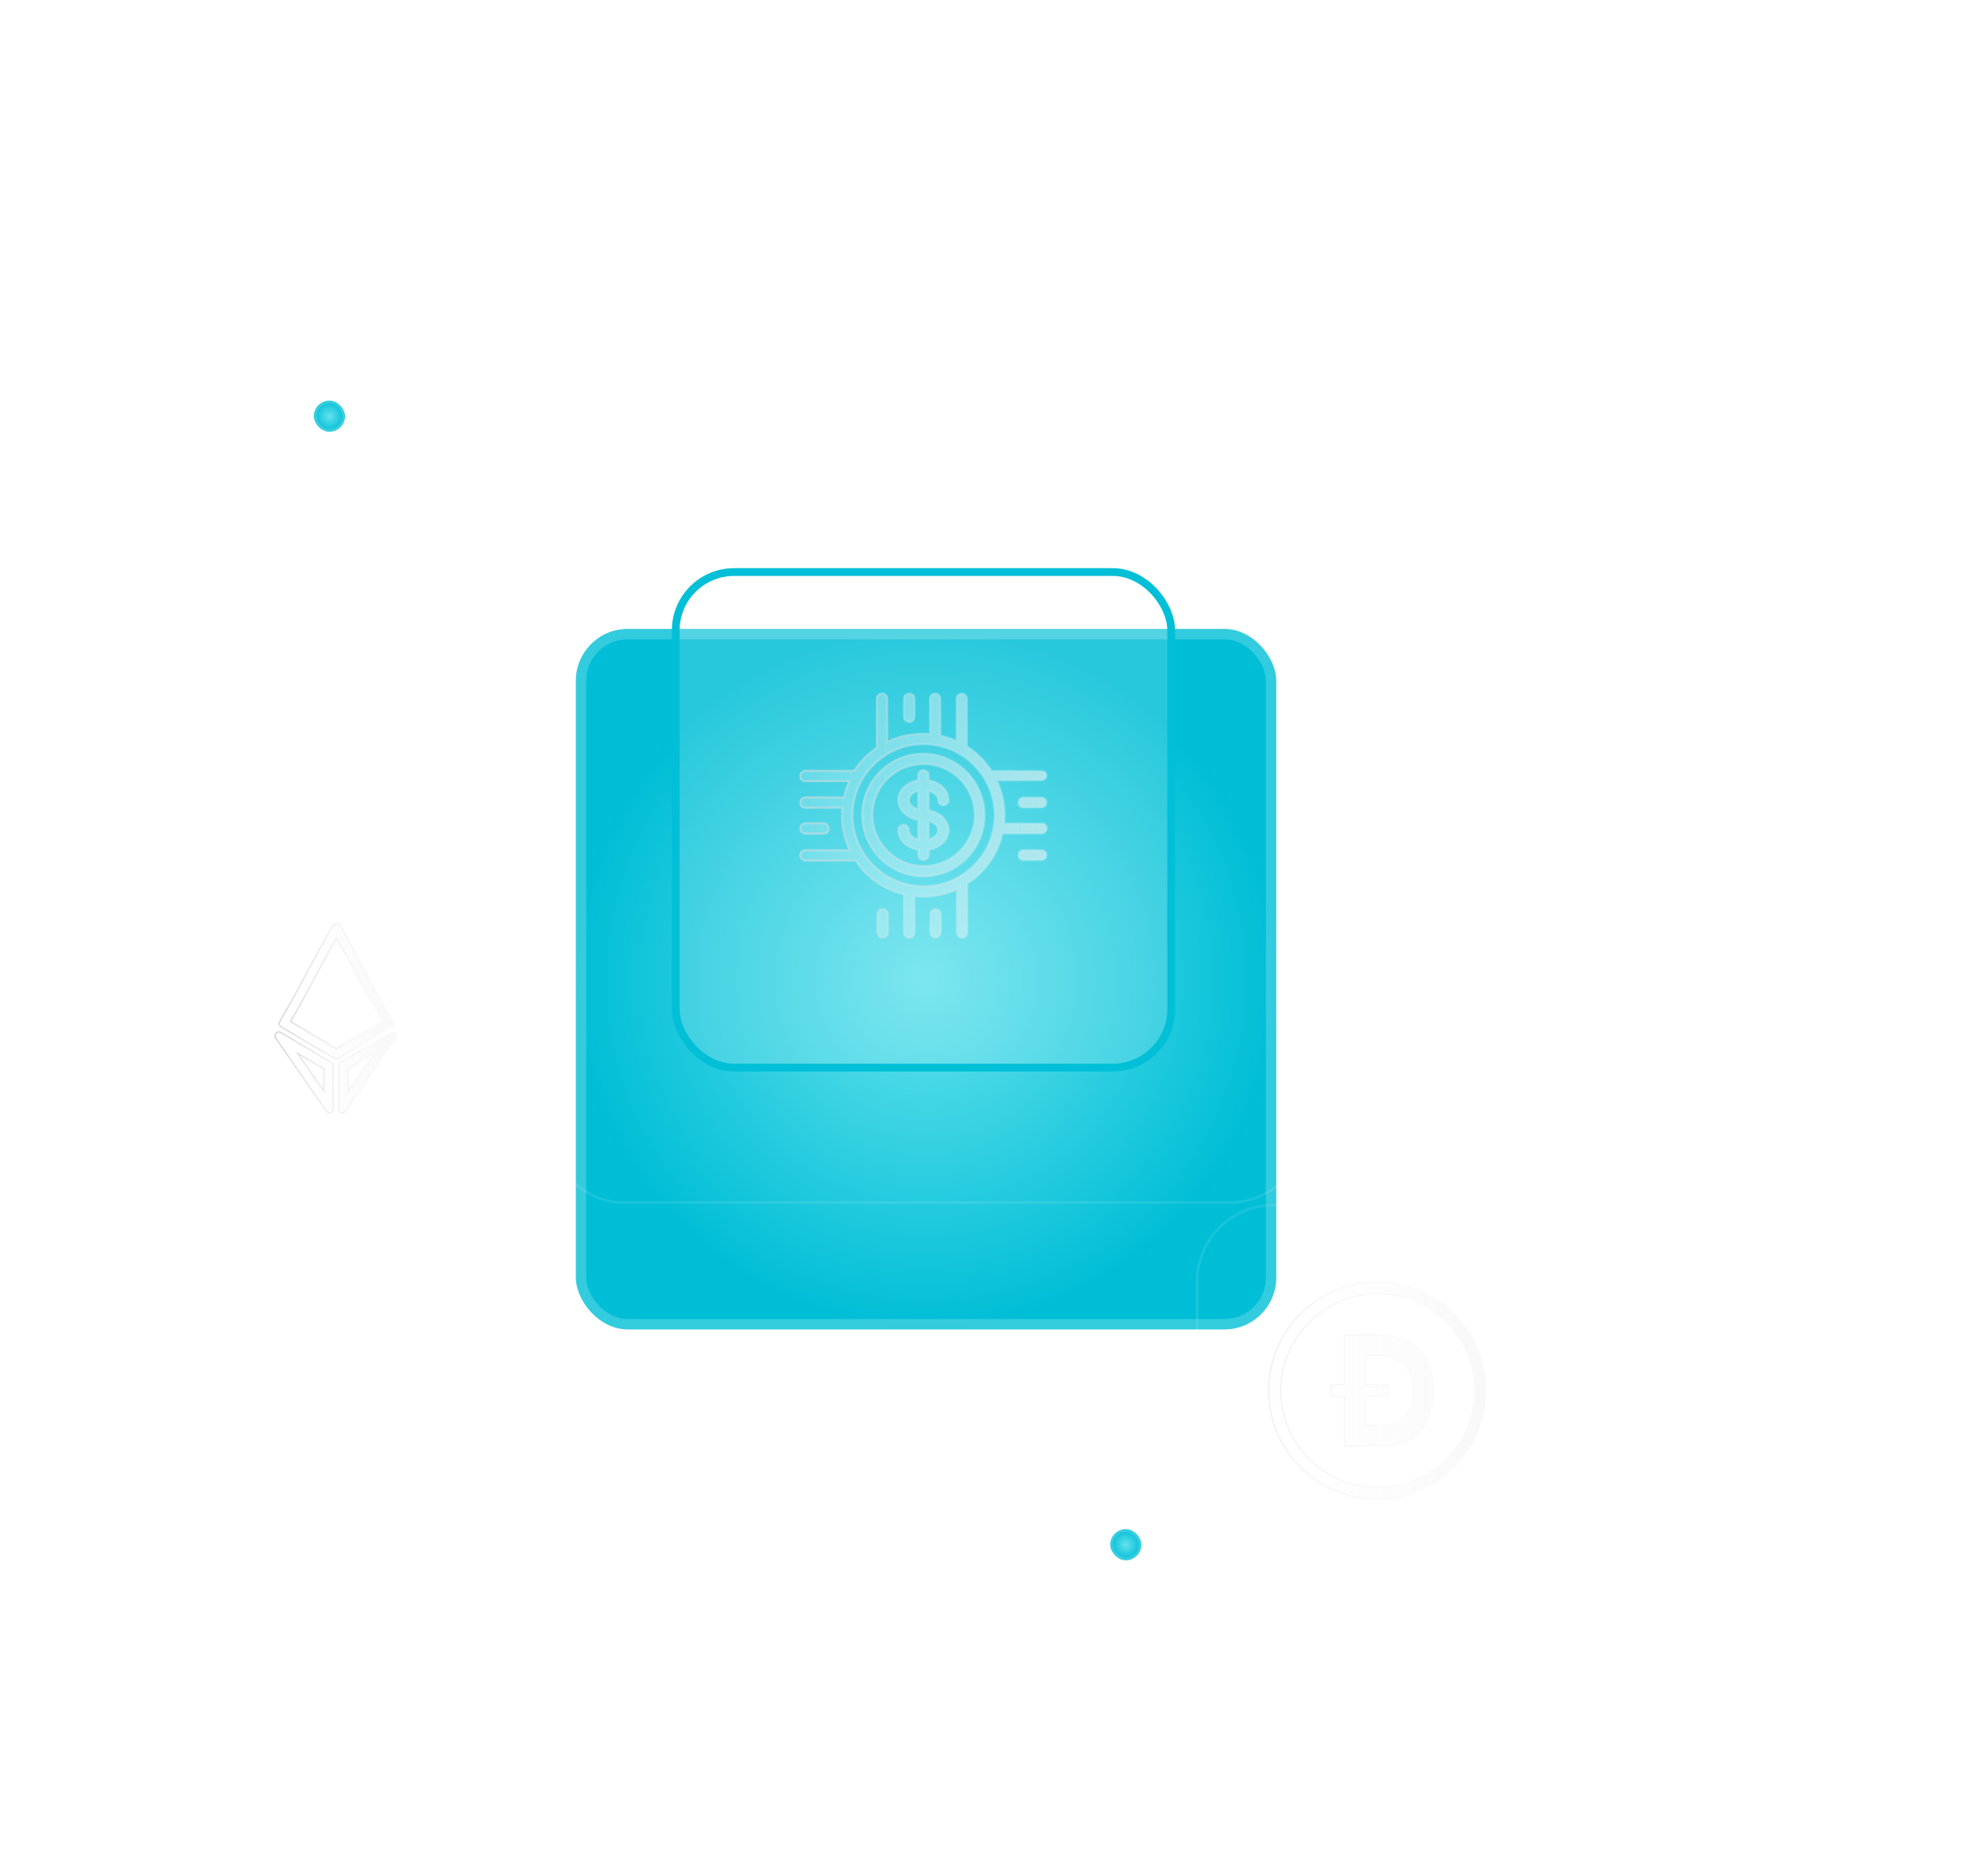 <svg xmlns="http://www.w3.org/2000/svg" xmlns:xlink="http://www.w3.org/1999/xlink" width="766" height="723" fill="none"><style><![CDATA[.B{stroke-opacity:.1}.C{stroke:#fff}.D{fill-opacity:.05}.E{stroke-miterlimit:10}.F{stroke-opacity:.2}.G{color-interpolation-filters:sRGB}.H{flood-opacity:0}]]></style><rect x="66" y="330" width="125" height="125" rx="20" fill="#fff" class="D"/><path opacity=".5" d="M141.02 401.69L141.095 401.645C144.313 399.727 147.641 397.742 150.883 395.841L151.264 395.617C151.579 395.433 151.803 395.135 151.895 394.782C151.986 394.427 151.935 394.06 151.748 393.745L150.772 392.095C147.605 386.817 144.211 380.545 140.921 374.466C137.675 368.467 134.317 362.263 131.214 357.092L131.017 356.763C130.731 356.285 130.227 356 129.67 356H129.666C129.107 356 128.605 356.289 128.319 356.769L128.124 357.098C125.061 362.253 121.747 368.459 118.54 374.46C115.305 380.518 111.959 386.781 108.834 392.043L107.776 393.874C107.401 394.522 107.621 395.355 108.265 395.735L108.642 395.957C111.938 397.89 115.241 399.852 118.436 401.747C121.601 403.625 124.873 405.568 128.072 407.444L128.885 407.984C129.115 408.136 129.374 408.211 129.636 408.211C129.871 408.211 130.108 408.149 130.322 408.025L131.252 407.482C134.478 405.591 137.804 403.608 141.02 401.69ZM147.501 393.646C144.728 395.279 141.916 396.956 139.178 398.589C136.053 400.452 132.825 402.376 129.696 404.214C126.558 402.37 123.363 400.475 120.27 398.64C117.718 397.125 114.837 395.416 112.01 393.75C115.144 388.462 118.483 382.212 121.716 376.162C124.362 371.207 127.096 366.091 129.679 361.583C132.295 366.093 135.061 371.207 137.739 376.158L137.758 376.192C140.999 382.182 144.349 388.372 147.501 393.648V393.646ZM152.581 398.263C152.083 397.721 151.293 397.609 150.662 397.987L143.284 402.406L140.817 403.851C137.745 405.652 134.567 407.511 131.449 409.374L131.235 409.503C130.826 409.748 130.572 410.196 130.572 410.675L130.585 427.637C130.585 428.233 130.968 428.755 131.535 428.935C131.671 428.979 131.811 429 131.95 429C132.382 429 132.799 428.793 133.058 428.423L133.856 427.293C137.059 422.754 140.087 418.367 143.019 414.125C145.903 409.949 148.884 405.633 152.003 401.21L152.714 400.203C153.139 399.601 153.086 398.804 152.587 398.264L152.581 398.263ZM144.234 406.028C142.812 408.075 141.418 410.095 140.053 412.07C138.154 414.82 136.197 417.655 134.178 420.549L134.173 411.947C136.964 410.285 139.803 408.622 142.553 407.013L144.236 406.028H144.234ZM127.76 409.501L127.546 409.374C124.428 407.511 121.25 405.652 118.178 403.851L115.716 402.41L108.333 397.987C107.702 397.609 106.912 397.723 106.413 398.263C105.913 398.804 105.862 399.601 106.287 400.201L106.997 401.208C110.116 405.631 113.099 409.947 115.982 414.123C118.912 418.366 121.942 422.752 125.144 427.291L125.942 428.421C126.204 428.791 126.619 428.998 127.051 428.998C127.189 428.998 127.328 428.977 127.464 428.934C128.033 428.753 128.413 428.231 128.413 427.635L128.427 410.673C128.427 410.194 128.173 409.746 127.763 409.499L127.76 409.501ZM124.822 411.947L124.817 420.549C122.814 417.676 120.863 414.852 118.972 412.114L118.942 412.07C117.577 410.093 116.183 408.075 114.761 406.028L116.412 406.994C119.171 408.61 122.021 410.28 124.824 411.947H124.822Z" fill="url(#D)" stroke="url(#E)" stroke-width=".5" class="E"/><g fill="#fff"><rect x="469" y="472" width="125" height="125" rx="20" class="D"/><rect x="218" y="38" width="125" height="125" rx="20" class="D"/><path d="M306.999 110.04c-.002-5.312-2.794-9.123-6.403-11.586-1.813-1.237-2.719-1.855-2.877-2.203-.189-.416-.196-.535-.061-.971.113-.366.953-1.109 2.633-2.597 2.785-2.466 4.364-5.653 4.364-9.128 0-4.412-1.911-8.001-5.506-10.368-2.677-1.923-5.977-3.14-10.28-3.745-.734-.103-1.102-.155-1.353-.316-.229-.147-.394-.336-.507-.583-.124-.271-.124-.623-.124-1.327v-5.341c0-.766 0-1.15-.149-1.442a1.37 1.37 0 0 0-.598-.598c-.293-.149-.676-.149-1.443-.149h-3.19c-.766 0-1.15 0-1.442.149-.258.131-.467.341-.598.598-.149.293-.149.676-.149 1.442v6.985c0 .078-.064.142-.142.142h-1.553c-.766 0-1.149 0-1.442-.149a1.37 1.37 0 0 1-.598-.598c-.149-.293-.149-.676-.149-1.442v-4.937c0-.766 0-1.15-.149-1.442a1.37 1.37 0 0 0-.598-.598c-.293-.149-.676-.149-1.443-.149h-3.19c-.766 0-1.15 0-1.442.149-.258.131-.467.341-.598.598-.15.293-.15.676-.15 1.442v4.937c0 .766 0 1.15-.149 1.442-.131.258-.34.467-.598.598-.292.149-.676.149-1.442.149h-8.484c-.766 0-1.149 0-1.442.149a1.37 1.37 0 0 0-.598.598c-.149.293-.149.676-.149 1.442v2.332c0 .766 0 1.15.149 1.442a1.37 1.37 0 0 0 .598.598c.293.149.676.149 1.442.149h7.538c.585 0 1.062.42 1.062.941v42.751c0 .521-.474.941-1.062.941h-6.744c-.766 0-1.15 0-1.442.149-.258.131-.467.341-.598.598-.15.293-.15.676-.15 1.442v2.332c0 .766 0 1.15.15 1.442a1.36 1.36 0 0 0 .598.598c.292.15.676.15 1.442.15h7.695c.766 0 1.15 0 1.442.149a1.36 1.36 0 0 1 .598.598c.15.292.15.676.15 1.442v4.882c0 .767 0 1.15.149 1.442a1.37 1.37 0 0 0 .598.599c.292.149.676.149 1.442.149h3.191c.766 0 1.149 0 1.442-.149.257-.132.467-.341.598-.599.149-.292.149-.675.149-1.442v-4.819c0-.787 0-1.181.151-1.475.134-.262.342-.467.605-.599.296-.148.696-.144 1.496-.135l1.449.007c.101 0 .183.082.183.182v6.839c0 .767 0 1.15.149 1.442a1.37 1.37 0 0 0 .598.599c.292.149.676.149 1.442.149h3.191c.766 0 1.149 0 1.442-.149.257-.132.467-.341.598-.599.149-.292.149-.675.149-1.442v-5.437c0-.695 0-1.042.123-1.312a1.34 1.34 0 0 1 .504-.583c.249-.161.608-.213 1.325-.318 5.493-.803 9.658-2.383 12.606-4.776 3.683-3.172 5.552-7.092 5.552-11.659zM281.85 75.794c8.726 0 13.152 2.862 13.152 8.507 0 5.32-5.088 8.755-12.964 8.755h-4.489c-.77 0-1.155 0-1.449-.15a1.37 1.37 0 0 1-.598-.601c-.149-.294-.147-.679-.143-1.449l.065-12.883c.003-.763.005-1.144.155-1.436a1.37 1.37 0 0 1 .598-.595c.292-.148.673-.148 1.436-.148h4.237zm-.375 44.414h-3.937c-.767 0-1.15 0-1.443-.149-.257-.131-.466-.341-.598-.598-.149-.293-.149-.676-.149-1.442v-16.038c0-.766 0-1.149.149-1.442.132-.257.341-.467.598-.598.293-.149.676-.149 1.443-.149h3.844c4.687 0 15.585.991 15.585 10.167s-9.707 10.249-15.492 10.249z" fill-opacity=".2"/></g><path d="M306.497 110.04a.39.39 0 0 0 .003.049c-.014 4.388-1.808 8.156-5.372 11.227-2.854 2.314-6.92 3.87-12.359 4.665l-.018.003c-.343.05-.627.091-.855.142-.235.051-.453.121-.65.248-.307.198-.536.463-.688.795-.096.212-.134.432-.151.668-.017.226-.017.502-.017.833v.019 5.437c0 .392 0 .655-.017.858-.016.198-.045.293-.078.357-.083.164-.216.297-.379.38-.064.033-.16.062-.357.078-.203.016-.467.017-.858.017h-3.191c-.391 0-.655-.001-.858-.017-.197-.016-.293-.045-.357-.078a.86.86 0 0 1-.38-.38c-.032-.064-.061-.159-.077-.357-.017-.203-.017-.466-.017-.858v-6.839c0-.377-.306-.682-.683-.682a168.63 168.63 0 0 1-1.444-.007l-.02-.001a12.9 12.9 0 0 0-.957.011c-.266.019-.515.062-.748.178-.358.18-.643.461-.826.818-.118.23-.164.477-.186.74-.02.254-.02.567-.02.943v.02 4.819c0 .392 0 .655-.017.858-.016.198-.045.293-.078.357-.083.164-.216.297-.379.38-.064.033-.16.062-.357.078-.204.016-.467.017-.858.017h-3.191c-.391 0-.655-.001-.858-.017-.197-.016-.293-.045-.357-.078a.86.86 0 0 1-.38-.38c-.032-.064-.061-.159-.077-.357-.017-.203-.017-.466-.017-.858v-4.882-.02c0-.366 0-.671-.021-.919-.021-.26-.067-.502-.183-.73-.179-.352-.465-.638-.817-.817-.228-.116-.47-.162-.729-.183-.249-.02-.554-.02-.92-.02h-.02-7.695c-.392 0-.655-.001-.858-.017-.197-.017-.293-.045-.357-.078a.86.86 0 0 1-.38-.38c-.033-.064-.061-.16-.078-.357-.016-.203-.017-.466-.017-.858v-2.332c0-.391.001-.655.017-.858.017-.197.045-.293.078-.357.083-.163.216-.296.38-.379.064-.033.16-.062.357-.078.203-.017.466-.017.858-.017h6.744c.805 0 1.562-.589 1.562-1.441V76.652c0-.853-.76-1.441-1.562-1.441h-7.538c-.391 0-.654 0-.858-.017-.197-.016-.293-.045-.357-.078a.87.87 0 0 1-.379-.38l-.446.227.446-.227c-.033-.064-.062-.16-.078-.357-.017-.203-.017-.467-.017-.858V71.19c0-.391 0-.655.017-.858.016-.197.045-.293.078-.357a.87.87 0 0 1 .379-.379c.064-.033.16-.062.357-.078.204-.017.467-.017.858-.017h8.484.02c.366 0 .671 0 .919-.02.26-.021.502-.067.73-.183.352-.179.638-.465.817-.817.116-.229.162-.471.183-.73.02-.249.02-.553.02-.919v-.02-4.937c0-.392.001-.655.017-.858.017-.197.045-.293.078-.357l-.445-.227.445.227c.083-.163.216-.296.38-.38.064-.033.16-.062.357-.078a11.76 11.76 0 0 1 .858-.017h3.19a11.79 11.79 0 0 1 .859.017c.197.016.293.045.357.078a.87.87 0 0 1 .379.38c.033.064.062.16.078.357a11.53 11.53 0 0 1 .017.858v4.937.02c0 .366 0 .671.02.919.021.259.067.501.184.73a1.87 1.87 0 0 0 .816.817c.229.116.471.162.73.183.249.02.553.02.919.02h.02 1.553c.354 0 .642-.287.642-.642v-6.985c0-.392 0-.655.016-.858.017-.197.045-.293.078-.357.083-.163.216-.296.38-.38.064-.033.16-.062.357-.078a11.76 11.76 0 0 1 .858-.017h3.19a11.79 11.79 0 0 1 .859.017c.197.016.293.045.357.078a.87.87 0 0 1 .379.38c.033.064.062.16.078.357a11.53 11.53 0 0 1 .017.858v5.341.018c0 .336 0 .616.017.844.017.237.055.46.153.673l.454-.208-.454.208c.153.335.382.598.692.796a1.95 1.95 0 0 0 .66.247c.232.05.522.09.874.14l.018.003c4.245.597 7.463 1.792 10.059 3.656l.008.006.008.006c3.451 2.272 5.281 5.702 5.281 9.95 0 3.313-1.503 6.37-4.195 8.754l-.01.009-1.91 1.724c-.221.213-.404.401-.543.566-.128.154-.257.332-.317.524-.068.219-.127.436-.112.673s.101.444.196.653c.082.181.23.341.376.476.155.145.356.306.598.486.481.359 1.168.827 2.064 1.439l.012.008c3.507 2.393 6.183 6.064 6.183 11.173zm0 0h.5m-.5 0h.5m0 0c.003.169 0 .336-.005.502l.005-.503zm-.008-.502a.48.48 0 0 0-.328.134c.1-.093.216-.134.328-.135zm-5.541 12.162c3.547-3.055 5.411-6.804 5.544-11.156l-5.544 11.156zm-5.946-37.399c0-2.977-1.18-5.269-3.532-6.79-2.316-1.498-5.718-2.217-10.12-2.217h-4.237-.02c-.364 0-.668 0-.915.02-.259.021-.5.066-.728.182-.35.178-.636.462-.816.812-.117.227-.163.468-.186.726-.021.248-.023.551-.024.915v.02l-.065 12.883v.02c-.002.368-.003.674.016.923.02.26.065.504.181.733.178.353.464.641.817.821.229.117.472.163.732.184.25.02.556.02.923.02h.021 4.489c4.003 0 7.351-.872 9.715-2.469 2.38-1.607 3.749-3.944 3.749-6.787zm-17.964 36.407h3.937c2.907 0 6.869-.267 10.12-1.728 1.633-.733 3.106-1.777 4.17-3.257s1.702-3.377 1.702-5.764c0-2.402-.716-4.295-1.884-5.77-1.163-1.468-2.75-2.496-4.457-3.215-3.404-1.434-7.381-1.682-9.744-1.682h-3.844-.021c-.365 0-.67 0-.919.02a1.91 1.91 0 0 0-.73.183 1.87 1.87 0 0 0-.816.816c-.117.229-.162.471-.183.73-.021.249-.021.553-.021.919v.02 16.038.02c0 .366 0 .67.021.919.021.259.066.501.183.73.179.352.465.637.816.816a1.9 1.9 0 0 0 .73.184 12.4 12.4 0 0 0 .919.02h.021z" class="B C"/><path d="M127 308V0" stroke="url(#F)" class="B"/><path d="M192 100L33 100" stroke="url(#G)" class="B"/><path d="M365 100L652 100" stroke="url(#H)" class="B"/><path d="M576 175V27" stroke="url(#I)" class="B"/><path d="M576 437L576 316" stroke="url(#J)" class="B"/><path d="M434 463L434 630" stroke="url(#K)" class="B"/><path d="M198 533H504" stroke="url(#L)" class="B"/><g filter="url(#A)"><rect x="222" y="182" width="270" height="270" rx="20" fill="url(#M)"/><rect x="224" y="184" width="266" height="266" rx="18" stroke-width="4" class="C F"/></g><rect x="260.5" y="220.5" width="191" height="191" rx="22.5" fill="#fff" fill-opacity=".16"/><rect x="260.5" y="220.5" width="191" height="191" rx="22.5" stroke="#01bfd7" stroke-width="3"/><g opacity=".6" clip-path="url(#T)" class="E"><path d="M356.001 290.56C342.949 290.56 332.457 301.172 332.457 314.103C332.457 327.035 342.949 337.759 356.001 337.759C369.052 337.759 379.544 327.147 379.544 314.216C379.544 301.284 368.932 290.56 356.001 290.56ZM356.001 333.86C345.15 333.86 336.244 324.955 336.244 314.103C336.244 303.252 345.022 294.466 356.001 294.466C366.979 294.466 375.757 303.372 375.757 314.223C375.757 325.074 366.852 333.86 356.001 333.86ZM361.733 308.371C361.733 309.463 362.586 310.324 363.686 310.324C364.787 310.324 365.64 309.471 365.64 308.371C365.64 304.592 362.347 301.538 357.954 300.812V298.859C357.954 297.767 357.101 296.906 356.001 296.906C354.901 296.906 354.048 297.759 354.048 298.859V300.812C349.655 301.546 346.362 304.592 346.362 308.371C346.362 312.15 349.655 315.203 354.048 315.929V323.615C351.855 323.129 350.268 321.662 350.268 319.955C350.268 318.863 349.415 318.002 348.315 318.002C347.215 318.002 346.362 318.855 346.362 319.955C346.362 323.735 349.655 326.788 354.048 327.514V329.467C354.048 330.56 354.901 331.42 356.001 331.42C357.101 331.42 357.954 330.567 357.954 329.467V327.514C362.347 326.781 365.64 323.735 365.64 319.955C365.64 316.176 362.347 313.123 357.954 312.397V304.711C360.034 305.318 361.733 306.657 361.733 308.371ZM350.268 308.371C350.268 306.665 351.855 305.325 354.048 304.711V312.03C351.855 311.424 350.268 310.077 350.268 308.371ZM361.733 319.963C361.733 321.669 360.147 323.009 357.954 323.622V316.303C360.034 316.91 361.733 318.249 361.733 319.963ZM348.562 269.344V276.296C348.562 277.389 349.415 278.249 350.515 278.249C351.615 278.249 352.469 277.396 352.469 276.296V269.344C352.469 268.251 351.615 267.391 350.515 267.391C349.415 267.391 348.562 268.244 348.562 269.344ZM340.27 350.451C339.178 350.451 338.317 351.304 338.317 352.404V359.357C338.317 360.449 339.17 361.31 340.27 361.31C341.37 361.31 342.223 360.457 342.223 359.357V352.404C342.223 351.304 341.363 350.451 340.27 350.451ZM360.641 350.451C359.548 350.451 358.687 351.304 358.687 352.404V359.357C358.687 360.449 359.541 361.31 360.641 361.31C361.741 361.31 362.594 360.457 362.594 359.357V352.404C362.594 351.304 361.733 350.451 360.641 350.451ZM310.508 321.295H317.46C318.553 321.295 319.413 320.442 319.413 319.342C319.413 318.242 318.56 317.389 317.46 317.389H310.508C309.415 317.389 308.555 318.242 308.555 319.342C308.555 320.442 309.415 321.295 310.508 321.295ZM401.494 327.641H394.541C393.449 327.641 392.588 328.494 392.588 329.594C392.588 330.694 393.441 331.548 394.541 331.548H401.494C402.586 331.548 403.447 330.694 403.447 329.594C403.447 328.502 402.586 327.641 401.494 327.641ZM401.494 307.398H394.541C393.449 307.398 392.588 308.251 392.588 309.351C392.588 310.451 393.441 311.304 394.541 311.304H401.494C402.586 311.304 403.447 310.451 403.447 309.351C403.447 308.251 402.586 307.398 401.494 307.398ZM401.494 297.145H382.223C379.784 293.366 376.491 290.073 372.712 287.754V269.344C372.712 268.251 371.859 267.391 370.758 267.391C369.658 267.391 368.805 268.244 368.805 269.344V285.688C366.852 284.708 364.659 284.102 362.467 283.615V269.344C362.467 268.251 361.621 267.391 360.521 267.391C359.421 267.391 358.568 268.244 358.568 269.344V283.001C357.715 282.874 356.742 282.874 355.761 282.874C350.882 282.874 346.13 283.967 341.976 286.047V269.344C341.976 268.251 341.131 267.391 340.031 267.391C338.931 267.391 338.078 268.244 338.078 269.344V288.247C334.665 290.56 331.612 293.613 329.299 297.153H310.508C309.415 297.153 308.555 297.999 308.555 299.099C308.555 300.199 309.408 301.052 310.508 301.052H327.586C326.605 303.005 325.879 305.198 325.393 307.391H310.508C309.415 307.391 308.555 308.244 308.555 309.344C308.555 310.444 309.408 311.297 310.508 311.297H324.779C324.652 312.277 324.652 313.25 324.652 314.223C324.652 319.102 325.745 323.615 327.698 327.761H310.508C309.415 327.761 308.555 328.607 308.555 329.707C308.555 330.807 309.408 331.66 310.508 331.66H329.898C334.164 338.126 340.749 342.878 348.562 344.711V359.469C348.562 360.562 349.415 361.422 350.515 361.422C351.615 361.422 352.469 360.569 352.469 359.469V345.317C353.688 345.445 354.781 345.557 356.001 345.557C360.633 345.557 365.026 344.577 368.932 342.751V359.461C368.932 360.554 369.786 361.415 370.886 361.415C371.986 361.415 372.839 360.562 372.839 359.461V340.558C379.664 336.292 384.663 329.34 386.496 321.288H401.621C402.713 321.288 403.574 320.434 403.574 319.334C403.574 318.234 402.721 317.381 401.621 317.381H387.11C387.237 316.289 387.237 315.188 387.237 313.969C387.237 309.217 386.145 304.824 384.311 300.797H401.509C402.601 300.797 403.462 299.944 403.462 298.844C403.454 297.999 402.601 297.138 401.501 297.138L401.494 297.145ZM356.001 341.665C340.876 341.665 328.558 329.347 328.558 314.223C328.558 299.099 340.876 286.781 356.001 286.781C371.125 286.781 383.443 299.099 383.443 314.223C383.443 329.347 371.125 341.665 356.001 341.665Z" fill="url(#N)" stroke="url(#O)" stroke-width=".861"/></g><g filter="url(#B)"><rect x="121" y="94" width="12" height="12" rx="6" fill="url(#P)"/><rect x="121.5" y="94.5" width="11" height="11" rx="5.5" class="C F"/></g><g filter="url(#C)"><rect x="428" y="529" width="12" height="12" rx="6" fill="url(#Q)"/><rect x="428.5" y="529.5" width="11" height="11" rx="5.5" class="C F"/></g><g class="C B"><rect x="210.5" y="170.5" width="293" height="293" rx="29.5"/><rect x="210.5" y="30.5" width="140" height="140" rx="29.5"/><rect x="503.5" y="175.5" width="140" height="140" rx="29.5"/><rect x="625.5" y="393.5" width="140" height="140" rx="29.5"/><rect x="58.5" y="463.5" width="140" height="140" rx="29.5"/><rect x="58.5" y="322.5" width="140" height="140" rx="29.5"/><rect x="461.5" y="464.5" width="140" height="140" rx="29.5"/></g><g opacity=".5" clip-path="url(#U)" class="E"><path d="M530.999 577.921C507.883 577.921 489.078 559.116 489.078 536C489.078 512.884 507.883 494.08 530.999 494.08C554.115 494.08 572.919 512.884 572.919 536C572.919 559.116 554.115 577.921 530.999 577.921ZM530.999 498.746C510.456 498.746 493.744 515.458 493.744 536C493.744 556.543 510.456 573.255 530.999 573.255C551.542 573.255 568.253 556.543 568.253 536C568.253 515.458 551.542 498.746 530.999 498.746ZM530.521 514.592H518.216V533.653H513.162V538.322H518.216V557.381H532.553C532.553 557.381 552.71 559.07 552.71 536.343C552.71 513.617 533.43 514.59 530.518 514.59L530.521 514.592ZM532.226 549.471H526.293V538.322H535.191V533.653H526.293V522.501H531.948C534.064 522.501 544.708 523.353 544.724 536.5C544.741 549.646 533.749 549.474 532.226 549.474V549.471Z" fill="url(#R)" stroke="url(#S)" stroke-width=".159"/></g><defs><filter id="A" x="101.167" y="121.583" width="511.667" height="511.667" filterUnits="userSpaceOnUse" class="G"><feFlood result="A" class="H"/><feColorMatrix in="SourceAlpha" values="0 0 0 0 0 0 0 0 0 0 0 0 0 0 0 0 0 0 127 0" result="B"/><feOffset dy="60.417"/><feGaussianBlur stdDeviation="60.417"/><feComposite in2="B" operator="out"/><feColorMatrix values="0 0 0 0 0 0 0 0 0 0.549 0 0 0 0 0.616 0 0 0 0.3 0"/><feBlend in2="A"/><feBlend in="SourceGraphic"/></filter><filter id="B" x=".167" y="33.583" width="253.667" height="253.667" filterUnits="userSpaceOnUse" class="G"><feFlood result="A" class="H"/><feColorMatrix in="SourceAlpha" values="0 0 0 0 0 0 0 0 0 0 0 0 0 0 0 0 0 0 127 0" result="B"/><feOffset dy="60.417"/><feGaussianBlur stdDeviation="60.417"/><feComposite in2="B" operator="out"/><feColorMatrix values="0 0 0 0 0 0 0 0 0 0.549 0 0 0 0 0.616 0 0 0 0.3 0"/><feBlend in2="A"/><feBlend in="SourceGraphic"/></filter><filter id="C" x="307.167" y="468.583" width="253.667" height="253.667" filterUnits="userSpaceOnUse" class="G"><feFlood result="A" class="H"/><feColorMatrix in="SourceAlpha" values="0 0 0 0 0 0 0 0 0 0 0 0 0 0 0 0 0 0 127 0" result="B"/><feOffset dy="60.417"/><feGaussianBlur stdDeviation="60.417"/><feComposite in2="B" operator="out"/><feColorMatrix values="0 0 0 0 0 0 0 0 0 0.549 0 0 0 0 0.616 0 0 0 0.3 0"/><feBlend in2="A"/><feBlend in="SourceGraphic"/></filter><linearGradient id="D" x1="105.998" y1="392.499" x2="152.996" y2="392.499" xlink:href="#V"><stop stop-color="#fff" stop-opacity=".3"/><stop offset="1" stop-color="#f1f1f2"/></linearGradient><linearGradient id="E" x1="105.896" y1="392.499" x2="153.099" y2="392.499" xlink:href="#V"><stop stop-color="#a6a8ab"/><stop offset="1" stop-color="#fff" stop-opacity=".3"/></linearGradient><linearGradient id="F" x1="127" y1="308" x2="127" y2="0" xlink:href="#V"><stop stop-color="#fff"/><stop offset="1" stop-color="#fff" stop-opacity=".09"/></linearGradient><linearGradient id="G" x1="192" y1="100" x2="33" y2="100" xlink:href="#V"><stop stop-color="#fff"/><stop offset="1" stop-color="#fff" stop-opacity=".09"/></linearGradient><linearGradient id="H" x1="365" y1="100" x2="652" y2="100" xlink:href="#V"><stop stop-color="#fff"/><stop offset="1" stop-color="#fff" stop-opacity=".09"/></linearGradient><linearGradient id="I" x1="576" y1="175" x2="576" y2="27" xlink:href="#V"><stop stop-color="#fff"/><stop offset="1" stop-color="#fff" stop-opacity=".09"/></linearGradient><linearGradient id="J" x1="576" y1="533" x2="576" y2="316" xlink:href="#V"><stop stop-color="#fff"/><stop offset="1" stop-color="#fff" stop-opacity=".09"/></linearGradient><linearGradient id="K" x1="434" y1="463" x2="434" y2="630" xlink:href="#V"><stop stop-color="#fff"/><stop offset="1" stop-color="#fff" stop-opacity=".09"/></linearGradient><linearGradient id="L" x1="198" y1="533" x2="504" y2="533" xlink:href="#V"><stop stop-color="#fff"/><stop offset="1" stop-color="#fff" stop-opacity=".09"/></linearGradient><radialGradient id="M" cx="0" cy="0" r="1" gradientTransform="translate(357 317) rotate(90) scale(135)" xlink:href="#V"><stop stop-color="#64e2ed"/><stop offset="1" stop-color="#00bed6"/></radialGradient><linearGradient id="N" x1="308.555" y1="314.41" x2="403.567" y2="314.41" xlink:href="#V"><stop stop-color="#fff" stop-opacity=".3"/><stop offset="1" stop-color="#f1f1f2"/></linearGradient><linearGradient id="O" x1="308.121" y1="314.41" x2="404.001" y2="314.41" xlink:href="#V"><stop stop-color="#dbdcdd"/><stop offset="1" stop-color="#fff" stop-opacity=".3"/></linearGradient><radialGradient id="P" cx="0" cy="0" r="1" gradientTransform="translate(127 100) rotate(90) scale(6)" xlink:href="#V"><stop stop-color="#64e2ed"/><stop offset="1" stop-color="#00bed6"/></radialGradient><radialGradient id="Q" cx="0" cy="0" r="1" gradientTransform="translate(434 535) rotate(90) scale(6)" xlink:href="#V"><stop stop-color="#64e2ed"/><stop offset="1" stop-color="#00bed6"/></radialGradient><linearGradient id="R" x1="489.078" y1="536" x2="572.919" y2="536" xlink:href="#V"><stop stop-color="#fff" stop-opacity=".3"/><stop offset="1" stop-color="#f1f1f2"/></linearGradient><linearGradient id="S" x1="488.999" y1="536" x2="572.999" y2="536" xlink:href="#V"><stop stop-color="#a6a8ab"/><stop offset="1" stop-color="#fff" stop-opacity=".3"/></linearGradient><clipPath id="T"><path fill="#fff" transform="translate(308.119 266.957)" d="M0 0h95.88v94.907H0z"/></clipPath><clipPath id="U"><path fill="#fff" transform="translate(489 494)" d="M0 0h84v84H0z"/></clipPath><linearGradient id="V" gradientUnits="userSpaceOnUse"/></defs></svg>